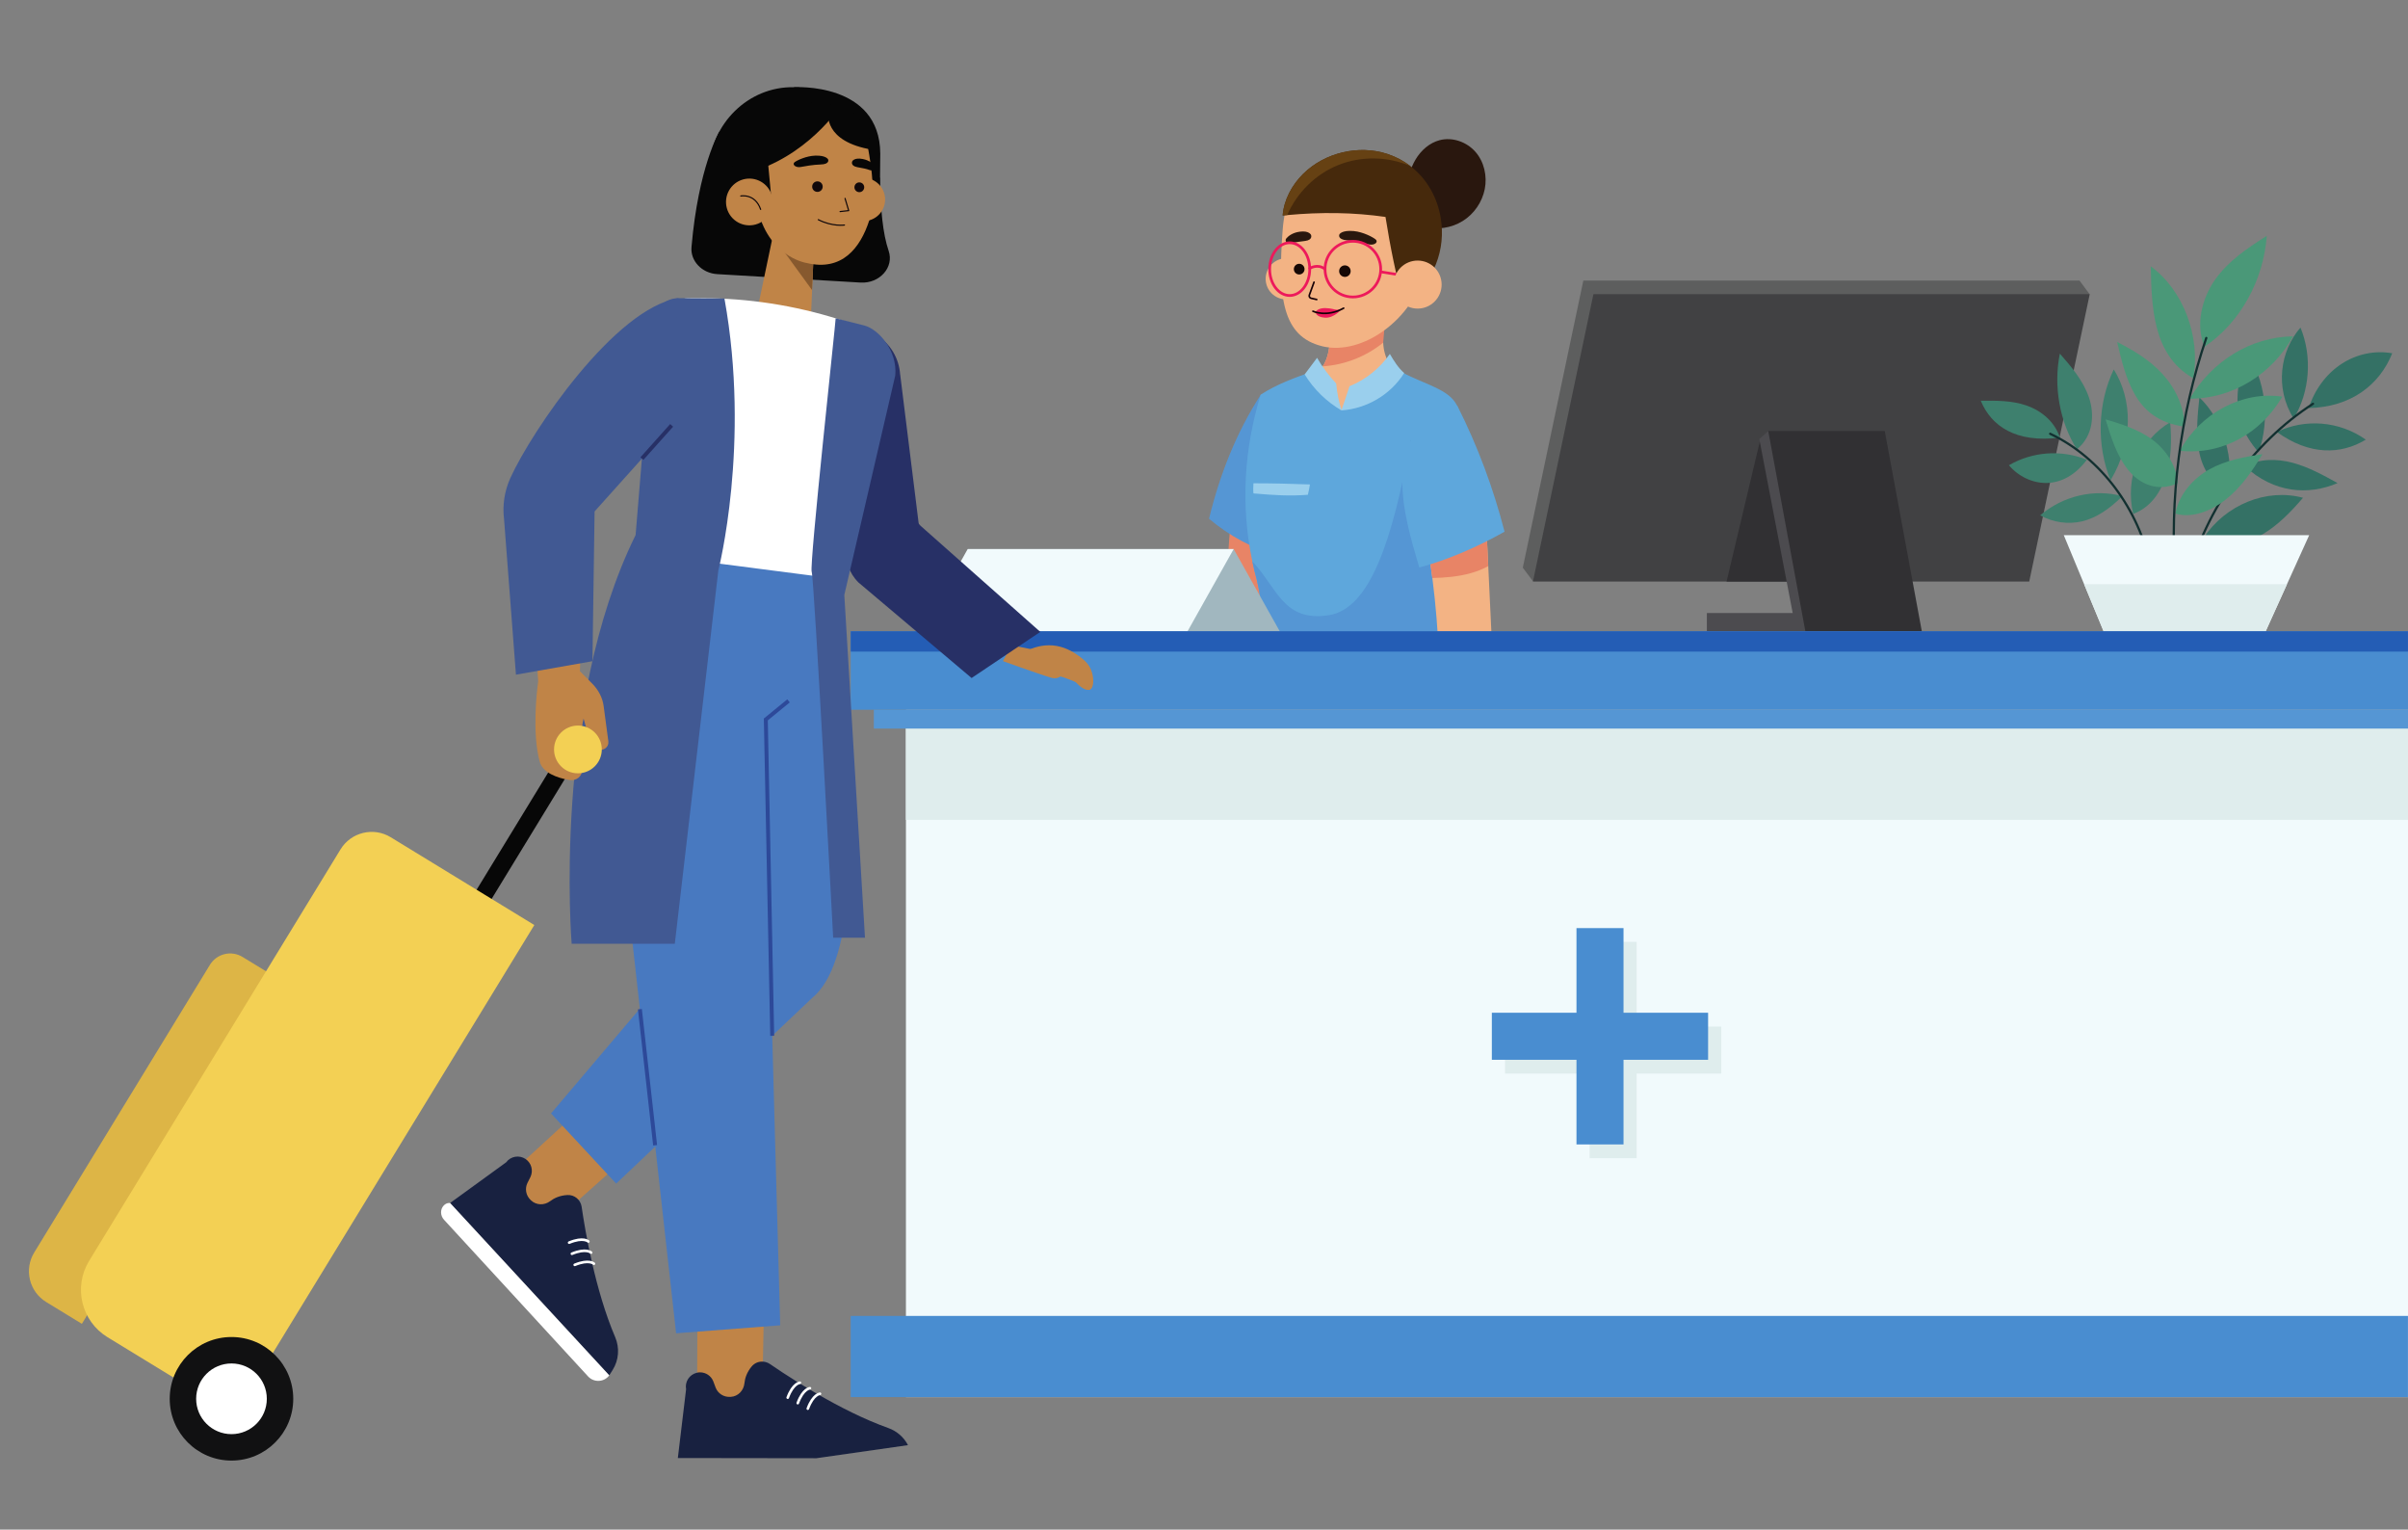 <?xml version="1.0" encoding="UTF-8"?>
<svg xmlns="http://www.w3.org/2000/svg" id="Calque_1" viewBox="0 0 685 435">
  <rect x="0" y="0" width="685" height="435" fill="#808080" stroke="none"/>
  <path d="m369.54,107.48c1.98,2.56,3.97,5.16,6.49,7.15,2.53,2.01,5.68,3.37,8.87,3.09,2.05-.17,3.97-1,5.81-1.97,3.74-1.97,7.2-4.54,9.86-8.05-3.79-.87-6.33-4.75-6.94-8.67-.09-.53-.13-1.07-.16-1.6-.12-2.14.14-4.32.55-6.59.22-1.33.48-2.69.74-4.08-5.36-.74-10.71-1.47-16.1-1.98-.13.53-.25,1.1-.33,1.65-.35,2.53-.16,5.13-.09,7.7.1,3.14-.01,6.42-1.46,9.18-.14.29-.33.58-.52.85-1.59,2.34-4.36,3.93-6.72,3.31Z" style="fill:#f3b384; stroke-width:0px;"></path>
  <path d="m393.47,97.45c-4.9,3.95-10.97,6.34-17.21,6.73.19-.27.36-.56.52-.85,1.45-2.75,1.56-6.03,1.46-9.18-.09-2.57-.27-5.17.09-7.7,1.86-.72,3.93-1.03,5.91-.91,3.51.22,6.84,1.5,9.78,5.32" style="fill:#e88466; stroke-width:0px;"></path>
  <circle cx="365.89" cy="79.3" r="5.85" style="fill:#f3b384; stroke-width:0px;"></circle>
  <path d="m376.11,98.47c11.29,2.75,25.98-7.46,29.38-21.95,3.4-14.48-3.01-28.46-14.29-31.22-3.37-.81-6.76-.55-10,.62-7.37,2.63-15.15,3.99-16.33,19.55-1.45,19.21-.04,30.23,11.24,32.99Z" style="fill:#f3b384; stroke-width:0px;"></path>
  <path d="m400,53.8c.42-2.96,1.17-5.91,2.7-8.47,1.53-2.56,3.93-4.7,6.81-5.46,3.64-.97,7.72.48,10.2,3.31,2.49,2.83,3.38,6.88,2.66,10.58-.74,3.73-3.06,7.11-6.29,9.1-3.22,2.01-7.28,2.6-10.95,1.62" style="fill:#29170e; stroke-width:0px;"></path>
  <path d="m399.33,86.33c-2.2-7.95-3.84-16.06-5.2-24.63-9.08-1.32-18.34-1.42-27.96-.53-.42.01-.85.07-1.29.1.35-4.47,2.63-8.64,5.81-11.81,6.14-6.07,15.78-8.37,23.99-5.68,2.41.79,4.61,1.97,6.52,3.44,4.62,3.54,7.7,8.86,8.66,14.89,1.39,8.53-1.56,18.08-10.52,24.22Z" style="fill:#46290c; stroke-width:0px;"></path>
  <path d="m401.2,47.22c-6.43-2.75-13.96-2.9-20.46-.3-6.49,2.59-11.81,7.86-14.57,14.25-.42.01-.85.07-1.29.1.35-4.47,2.63-8.64,5.81-11.81,6.14-6.07,15.78-8.37,23.99-5.68,2.41.79,4.61,1.95,6.52,3.44Z" style="fill:#664113; stroke-width:0px;"></path>
  <path d="m373.8,80.25l-1.35,3.71c-.09.36.11.73.47.85l1.64.37" style="fill:none; stroke:#160006; stroke-linecap:round; stroke-linejoin:round; stroke-width:.47px;"></path>
  <circle cx="382.58" cy="77.11" r="1.64" style="fill:#160805; stroke-width:0px;"></circle>
  <path d="m371.1,76.54c0,.84-.68,1.52-1.52,1.52s-1.52-.68-1.52-1.52.68-1.52,1.52-1.52,1.52.68,1.52,1.52Z" style="fill:#160805; stroke-width:0px;"></path>
  <path d="m372.95,66.81s.61,1.42-1.68,1.71c-1.74.22-2.84.34-3.82.66-.55.18-1.2.03-1.53-.35h0c-.27-.31-.27-.72,0-1.03.54-.63,1.69-1.62,3.8-1.91,2.71-.37,3.23.92,3.23.92Z" style="fill:#29170e; stroke-width:0px;"></path>
  <path d="m381.01,66.68s-.7,1.43,2.25,1.68c2.24.19,4.92.84,6.19,1.15.72.17,1.54.01,1.94-.38h0c.32-.32.31-.72-.05-1.03-.73-.62-3.52-2.14-6.25-2.39-3.5-.32-4.09.97-4.09.97Z" style="fill:#29170e; stroke-width:0px;"></path>
  <path d="m374.19,88.76s.16,1.43,2.73,1.59c2.57.16,4.64-2.36,4.64-2.36l-7.37.78Z" style="fill:#ed195b; stroke-width:0px;"></path>
  <path d="m380.94,88.38s-5.25-1.95-6.75.38c0,0,4.12,1.15,6.75-.38Z" style="fill:#ed195b; stroke-width:0px;"></path>
  <path d="m373.49,88.51s3.82,1.84,8.74-.87" style="fill:none; stroke:#160006; stroke-linecap:round; stroke-linejoin:round; stroke-width:.47px;"></path>
  <path d="m392.77,76.54c0,4.37-3.54,7.92-7.92,7.92s-7.92-3.54-7.92-7.92,3.54-7.92,7.92-7.92,7.92,3.54,7.92,7.92Z" style="fill:none; stroke:#ed195b; stroke-linecap:round; stroke-linejoin:round; stroke-width:.77px;"></path>
  <path d="m372.58,76.54c0,4.14-2.55,7.5-5.7,7.5s-5.7-3.36-5.7-7.5,2.55-7.5,5.7-7.5,5.7,3.36,5.7,7.5Z" style="fill:none; stroke:#ed195b; stroke-linecap:round; stroke-linejoin:round; stroke-width:.77px;"></path>
  <path d="m372.57,76.32s2.32-1.46,4.37.23" style="fill:none; stroke:#ed195b; stroke-linecap:round; stroke-linejoin:round; stroke-width:.77px;"></path>
  <line x1="403.28" y1="79" x2="393.11" y2="77.36" style="fill:none; stroke:#ed195b; stroke-linecap:round; stroke-linejoin:round; stroke-width:.77px;"></line>
  <circle cx="403.27" cy="80.93" r="6.83" style="fill:#f3b384; stroke-width:0px;"></circle>
  <path d="m352.31,133.37c-3.32,17.78-4.18,36.01-1.69,54.24,4.96,1.26,10.17,1.46,15.22.59,1.01-18.58.79-37.23-.66-55.77-3.96.61-7.93,1.21-12.86.94Z" style="fill:#e88466; stroke-width:0px;"></path>
  <path d="m358.64,112.27c-6.99,10.8-11.68,22.8-14.71,35.25,5.69,4.83,12.4,8.44,19.57,10.56,2.04-13.41,2.15-27.07-4.86-45.81Z" style="fill:#5596d4; stroke-width:0px;"></path>
  <path d="m418.11,197.55c-18.34,3.22-43.67,2.46-61.9,1.73,3.22-11.04,4-23.02,1.34-34.24-.51-1.79-.92-3.58-1.3-5.39-3.38-15.98-2.31-32.26,2.38-47.42,4.74-3.05,9.65-4.78,14.58-6.53,2.41,4.08,5.1,7.64,8.19,10.87,6.16-2.21,12.04-5.88,17.54-10.64,6.39,3.4,13.3,4.78,15.51,9.36,3.57,7.34.66,17.37-.01,26.17-.4,5.39-1.1,10.68-2.11,15.58-2.69,12.91-1.84,25.1,5.77,40.49Z" style="fill:#5ea7dc; stroke-width:0px;"></path>
  <path d="m418.11,197.55c-18.34,3.22-43.67,2.46-61.9,1.73,3.22-11.04,4-23.02,1.34-34.24-.51-1.79-.92-3.58-1.3-5.39,7.08,7.46,8.73,17.27,21.69,15.32,11.65-1.76,18.08-20.75,23.32-49.55.55-3.02,11.85,18.83,13.17,16.06-.4,5.39-1.1,10.68-2.11,15.58-2.67,12.91-1.82,25.1,5.78,40.49Z" style="fill:#5596d4; stroke-width:0px;"></path>
  <path d="m381.57,116.72c.78-2.24,1.55-4.48,2.33-6.89,4.65-1.86,8.7-5.2,11.47-9.18,1.11,1.91,2.4,4,4.08,5.43-3.92,6.23-10.72,10.15-17.88,10.64Z" style="fill:#9acfed; stroke-width:0px;"></path>
  <path d="m371.13,106.47c1.19-1.58,2.37-3.14,3.54-4.71,1.55,2.73,3.4,5.1,5.43,7.3.26,2.69.72,5.19,1.58,7.7-4.29-2.49-7.95-6.04-10.55-10.29Z" style="fill:#9acfed; stroke-width:0px;"></path>
  <path d="m372.05,140.71h-.04c-5.17.4-9.49.12-15.45-.39-.09-.74-.04-2.23,0-2.88,5.35,0,10.69.13,16.08.33-.17.95-.35,1.92-.59,2.93Z" style="fill:#9acfed; stroke-width:0px;"></path>
  <path d="m424.54,186.04c-5.3.36-10.25.74-15.2,1.11-.3-7.54-.9-15.16-1.88-22.76-.74-5.77-1.68-11.53-2.88-17.24,5.98-1.23,12.02-1.85,18.04-1.78.25,5.23.51,10.43.74,15.62.4,8.38.81,16.72,1.19,25.04Z" style="fill:#f3b384; stroke-width:0px;"></path>
  <path d="m423.35,161c-1.58.87-3.28,1.53-5,2.01-3.54.98-7.21,1.29-10.9,1.37-.74-5.77-1.68-11.53-2.88-17.24,5.98-1.23,12.02-1.85,18.04-1.78.26,5.25.51,10.45.74,15.64Z" style="fill:#e88466; stroke-width:0px;"></path>
  <path d="m414.52,115.3c5.85,11.55,10.36,23.76,13.48,35.91-7.95,4.48-16.39,8.09-24.26,10.17-2.41-8.14-4.86-16.42-4.84-24.91.03-8.5,2.86-17.39,15.62-21.17Z" style="fill:#5ea7dc; stroke-width:0px;"></path>
  <polygon points="364.33 180.03 350.94 156.14 275.3 156.14 288.69 180.03 364.33 180.03" style="fill:#a1b7bf; stroke-width:0px;"></polygon>
  <polygon points="261.89 180.03 275.28 156.14 350.94 156.14 337.54 180.03 261.89 180.03" style="fill:#f1fafc; stroke-width:0px;"></polygon>
  <polygon points="594.46 83.7 590.27 85.98 574.36 161.49 439.87 161.49 436.1 165.33 433.22 161.49 433.18 161.49 450.41 79.78 591.57 79.78 591.56 79.84 591.58 79.82 594.46 83.7" style="fill:#5d5e5e; stroke-width:0px;"></polygon>
  <polygon points="594.46 83.67 577.25 165.39 436.07 165.39 453.28 83.67 594.46 83.67" style="fill:#414143; stroke-width:0px;"></polygon>
  <polygon points="518.52 165.39 491.15 165.39 500.74 125.03 510.8 125.09 518.52 165.39" style="fill:#313033; stroke-width:0px;"></polygon>
  <rect x="485.55" y="174.34" width="59.79" height="5.19" style="fill:#4c4b4f; stroke-width:0px;"></rect>
  <polyline points="503.01 122.61 500.47 124.85 510.61 177.69 516.96 177.65" style="fill:#4c4b4f; stroke-width:0px;"></polyline>
  <polygon points="513.57 179.54 503.01 122.56 536.15 122.56 546.7 179.54 513.57 179.54" style="fill:#313033; stroke-width:0px;"></polygon>
  <path d="m656.76,116.04c1.65-5.2,5-9.73,9.31-12.54,4.29-2.82,9.51-3.92,14.44-3.03-3.54,8.89-11.65,15.32-23.74,15.58Z" style="fill:#347165; stroke-width:0px;"></path>
  <path d="m647.71,122.85c8.05-3.92,17.88-3.08,25.28,2.18-7.07,4.28-16,4.52-25.28-2.18Z" style="fill:#347165; stroke-width:0px;"></path>
  <path d="m642.5,128.63c3.35-9.36,1.98-20.61-3.5-28.67-1.3,4.42-2.47,8.96-2.51,13.61-.04,4.65,1.17,9.48,6.01,15.06Z" style="fill:#347165; stroke-width:0px;"></path>
  <path d="m638.6,132.6c4.18-2.2,9.08-2.18,13.57-1,4.49,1.2,8.67,3.5,12.8,5.78-8.35,3.57-18.12,2.85-26.37-4.78Z" style="fill:#347165; stroke-width:0px;"></path>
  <path d="m633.78,140.38c1.99-9.83-1.24-20.72-8.12-27.37-.49,4.8-1,9.67-.26,14.42.74,4.75,2.89,9.48,8.38,12.95Z" style="fill:#347165; stroke-width:0px;"></path>
  <path d="m626.83,152.99c6.27-9.48,17.93-14.21,28.3-11.43-3.4,3.97-7.08,7.77-11.45,10.36-4.36,2.59-9.51,3.9-16.85,1.07Z" style="fill:#347165; stroke-width:0px;"></path>
  <path d="m652.47,119.03c4.6-7.49,5.36-17.65,1.94-25.87-5.75,6.59-7.41,17.11-1.94,25.87Z" style="fill:#347165; stroke-width:0px;"></path>
  <path d="m657.98,114.83c-17.14,11.07-30.26,29.45-35.97,50.39" style="fill:none; stroke:#123030; stroke-linecap:round; stroke-miterlimit:10; stroke-width:.64px;"></path>
  <path d="m585.96,124.44c-1.43-4.54-5.35-7.7-9.51-9.13-4.16-1.43-8.61-1.39-12.98-1.34,2.96,7.18,9.97,12.08,22.49,10.48Z" style="fill:#3e806e; stroke-width:0px;"></path>
  <path d="m590.8,127.79c-4.9-7.83-6.71-17.93-4.84-27.23,3.27,3.74,6.62,7.62,8.28,12.47,1.66,4.86,1.23,10.97-3.44,14.76Z" style="fill:#3e806e; stroke-width:0px;"></path>
  <path d="m600.39,136.59c-4.05-9.93-3.7-21.89.91-31.52,5.35,8.51,5.64,20.52-.91,31.52Z" style="fill:#3e806e; stroke-width:0px;"></path>
  <path d="m606.82,146.13c-1.17-4.96-.77-10.36,1.13-15.04,1.89-4.68,5.26-8.63,9.39-10.98.48,5.03.33,10.2-1.13,14.99-1.46,4.78-4.34,9.18-9.39,11.04Z" style="fill:#3e806e; stroke-width:0px;"></path>
  <path d="m593.64,130.75c-7.15-2.93-15.42-2.36-22.17,1.56,2.75,3.24,6.78,5.12,10.8,5.04,4.03-.1,8.01-2.12,11.37-6.6Z" style="fill:#3e806e; stroke-width:0px;"></path>
  <path d="m603.74,141.1c-8.01-2.17-16.85-.1-23.38,5.45,3.66,2.04,7.95,2.64,11.95,1.71,4-.97,7.69-3.45,11.43-7.15Z" style="fill:#3e806e; stroke-width:0px;"></path>
  <path d="m611.87,161.45c-3.38-16.72-14.38-31.35-28.66-38.09" style="fill:none; stroke:#123030; stroke-linecap:round; stroke-miterlimit:10; stroke-width:.64px;"></path>
  <path d="m627.12,98.6c-2.64-6.16-.77-13.74,3.03-19.12,3.82-5.36,9.25-8.97,14.68-12.41-.94,12.67-7.54,24.7-17.72,31.53Z" style="fill:#4a9878; stroke-width:0px;"></path>
  <path d="m623.93,107.57c2.11-11.97-2.88-25.07-12.1-31.82.12,5.87.25,11.79,1.71,17.44,1.45,5.64,4.41,11.03,10.39,14.38Z" style="fill:#4a9878; stroke-width:0px;"></path>
  <path d="m622.93,113.37c6.23-10.59,17.28-17.56,29.35-17.72-5.98,10.88-17.4,17.83-29.35,17.72Z" style="fill:#4a9878; stroke-width:0px;"></path>
  <path d="m620.1,128.19c5.88-10.75,17.83-17.07,29.13-15.39-5.93,10.28-16.97,16.71-29.13,15.39Z" style="fill:#4a9878; stroke-width:0px;"></path>
  <path d="m621.41,121.34c.01-5.65-2.62-11.01-6.26-14.99s-8.24-6.72-12.89-9.09c1.2,5.13,2.44,10.35,4.99,14.84,2.54,4.48,6.63,8.22,14.16,9.23Z" style="fill:#4a9878; stroke-width:0px;"></path>
  <path d="m619.45,137.43c-.26-5.17-3.47-9.73-7.4-12.56-3.93-2.83-8.56-4.25-13.09-5.62,1.53,5.03,3.14,10.22,6.3,14.22,3.15,4.02,8.3,6.63,14.19,3.96Z" style="fill:#4a9878; stroke-width:0px;"></path>
  <path d="m618.83,146.08c1.05-5.61,5.12-10.07,9.75-12.65,4.64-2.56,9.87-3.5,15.02-4.28-2.9,4.87-6.2,9.57-10.49,12.95-4.31,3.38-9.75,5.33-14.28,3.97Z" style="fill:#4a9878; stroke-width:0px;"></path>
  <path d="m618.83,165.29c-1.71-23.4,1.32-47.2,8.79-69.18" style="fill:none; stroke:#123030; stroke-linecap:round; stroke-miterlimit:10; stroke-width:.64px;"></path>
  <polygon points="656.89 152.2 650.58 166.13 644.28 180.05 598.62 180.05 592.86 166.13 587.08 152.2 656.89 152.2" style="fill:#f1fafc; stroke-width:0px;"></polygon>
  <polygon points="650.58 166.13 644.28 180.05 598.62 180.05 592.86 166.13 650.58 166.13" style="fill:#dfeded; stroke-width:0px;"></polygon>
  <rect x="257.71" y="201.84" width="427.29" height="195.49" style="fill:#f1fafc; stroke-width:0px;"></rect>
  <rect x="257.71" y="206.77" width="427.29" height="26.39" style="fill:#dfeded; stroke-width:0px;"></rect>
  <rect x="242" y="179.53" width="442.99" height="22.31" style="fill:#498dd0; stroke-width:0px;"></rect>
  <rect x="242" y="179.53" width="442.99" height="5.78" style="fill:#245db5; stroke-width:0px;"></rect>
  <rect x="248.58" y="201.84" width="436.42" height="5.36" style="fill:#5596d4; stroke-width:0px;"></rect>
  <rect x="242" y="374.23" width="442.99" height="23.09" style="fill:#498dd0; stroke-width:0px;"></rect>
  <rect x="452.2" y="267.85" width="13.38" height="61.52" style="fill:#dfeded; stroke-width:0px;"></rect>
  <rect x="428.13" y="291.93" width="61.52" height="13.38" style="fill:#dfeded; stroke-width:0px;"></rect>
  <rect x="448.46" y="263.94" width="13.38" height="61.52" style="fill:#498dd0; stroke-width:0px;"></rect>
  <rect x="424.38" y="288.01" width="61.52" height="13.38" style="fill:#498dd0; stroke-width:0px;"></rect>
  <rect x="98.52" y="244.14" width="13.06" height="30.62" rx="6.53" ry="6.53" transform="translate(10.6 522.94) rotate(-138.24)" style="fill:#1c4b3d; stroke-width:0px;"></rect>
  <line x1="120.68" y1="282.22" x2="161.79" y2="214.92" style="fill:none; stroke:#070707; stroke-miterlimit:10; stroke-width:5px;"></line>
  <polygon points="143.37 335.4 174.63 306.7 189.36 319.2 156.08 348.85 143.37 335.4" style="fill:#c08447; stroke-width:0px;"></polygon>
  <path d="m150.89,341.2l.14.14c1.51,1.46,3.82,1.5,5.49.24,1.13-.86,2.73-1.61,4.88-1.73,2.01-.12,3.77,1.35,4.06,3.34.98,6.79,3.85,23.78,9.53,37.05,1.31,3.06,1.06,6.55-.71,9.36l-.97,1.53-45.27-49.01,15.94-11.57c1.29-1.74,3.73-2.16,5.53-.94h0c1.66,1.12,2.25,3.29,1.39,5.1l-.87,1.73c-.77,1.6-.42,3.52.85,4.75Z" style="fill:#182140; stroke-width:0px;"></path>
  <path d="m128.05,342.13s-.98-.21-1.85.73c-1.05,1.13-.93,2.92.12,4.04l40.99,44.56c1.67,1.78,4.54,1.63,6-.32h0l-45.27-49.01Z" style="fill:#fff; stroke-width:0px;"></path>
  <path d="m167.36,353.06s-1.39-1.35-5.46.33" style="fill:none; stroke:#fff; stroke-linecap:round; stroke-linejoin:round; stroke-width:.75px;"></path>
  <path d="m168.15,356.22s-1.39-1.35-5.46.33" style="fill:none; stroke:#fff; stroke-linecap:round; stroke-linejoin:round; stroke-width:.75px;"></path>
  <path d="m168.95,359.38s-1.39-1.35-5.46.33" style="fill:none; stroke:#fff; stroke-linecap:round; stroke-linejoin:round; stroke-width:.75px;"></path>
  <path d="m192.86,164.47s15.54,89.29,13.74,93.38l-49.85,58.8,18.53,19.95,55.81-52.85c22.81-18.7,2.34-128.83,2.34-128.83l-40.57,9.55Z" style="fill:#4879c0; stroke-width:0px;"></path>
  <polygon points="198.29 398.83 198.47 356.4 217.66 354.09 216.8 398.65 198.29 398.83" style="fill:#c08447; stroke-width:0px;"></polygon>
  <path d="m232.22,414.7h-.11l-35.96-.05h-3.33s.04-.3.04-.3l2.31-19.26c-.4-2.14.95-4.21,3.07-4.7.03,0,.07-.02.09-.02.27-.07.55-.09.82-.09,1.63,0,3.14.98,3.76,2.56l.68,1.81c.65,1.65,2.29,2.69,4.07,2.6h.2c2.1-.12,3.7-1.79,3.91-3.88.14-1.41.67-3.09,2.05-4.76.8-.97,2-1.46,3.2-1.38.7.04,1.4.26,2.01.68,1.88,1.3,4.75,3.21,8.23,5.38.86.53,1.76,1.08,2.69,1.63.89.54,1.82,1.08,2.76,1.63,6.04,3.49,13.11,7.11,19.98,9.56,2.44.87,4.44,2.62,5.6,4.87l-26.07,3.72Z" style="fill:#182140; stroke-width:0px;"></path>
  <polyline points="232.22 414.7 232.1 414.7 196.14 414.65 196.04 414.65 192.81 414.64" style="fill:none; stroke-width:0px;"></polyline>
  <path d="m227.54,393.24s-1.93.1-3.46,4.23" style="fill:none; stroke:#fff; stroke-linecap:round; stroke-linejoin:round; stroke-width:.75px;"></path>
  <path d="m230.4,394.8s-1.94.1-3.46,4.23" style="fill:none; stroke:#fff; stroke-linecap:round; stroke-linejoin:round; stroke-width:.75px;"></path>
  <path d="m233.26,396.37s-1.94.1-3.46,4.23" style="fill:none; stroke:#fff; stroke-linecap:round; stroke-linejoin:round; stroke-width:.75px;"></path>
  <path d="m188.15,157.59s-16.44,25.17-14.03,58.52l18.21,163.06,29.61-2.27-6-217.5-27.79-1.82Z" style="fill:#4879c0; stroke-width:0px;"></path>
  <polyline points="219.67 294.57 217.85 204.6 224.31 199.32" style="fill:none; stroke:#2d4999; stroke-miterlimit:10; stroke-width:1.12px;"></polyline>
  <line x1="182.03" y1="287" x2="186.36" y2="325.7" style="fill:none; stroke:#2d4999; stroke-miterlimit:10; stroke-width:1.12px;"></line>
  <path d="m225.89,24.8s24.43-1.56,24.52,18.92l-.14,14.03-24.01,4.01-.37-36.96Z" style="fill:#070707; stroke-width:0px;"></path>
  <path d="m204.64,37.42s-5.98,10.03-7.93,32.86c-.34,3.95,2.97,7.42,7.32,7.68l40.78,2.4c5.37.32,9.58-4.31,7.99-8.99-1.71-5.02-2.31-11.93-2.51-20.85l-45.64-13.09Z" style="fill:#070707; stroke-width:0px;"></path>
  <path d="m201.82,47.95c-.28,12.52,10.13,22.9,23.24,23.19,13.11.29,23.97-9.62,24.25-22.14.28-12.52-10.3-23.91-23.42-24.2-13.11-.29-23.79,10.63-24.07,23.15Z" style="fill:#070707; stroke-width:0px;"></path>
  <path d="m239.72,58.39c.91,3.27,4.3,5.18,7.57,4.27,3.27-.91,5.18-4.3,4.27-7.57-.91-3.27-4.3-5.18-7.57-4.27-3.27.91-5.18,4.3-4.27,7.57Z" style="fill:#c08447; stroke-width:0px;"></path>
  <polygon points="231.51 70.78 230.52 94.2 214.44 92.89 221.82 57.72 231.51 70.78" style="fill:#c08447; stroke-width:0px;"></polygon>
  <polygon points="231.01 82.5 219.93 67.28 231.51 70.78 231.01 82.5" style="fill:#87592e; stroke-width:0px;"></polygon>
  <path d="m242.56,34.58c1.46,1.36,3.94,5.14,4.3,7.13,1.08,5.9,2.42,14.83.42,20.96-2.59,7.97-7.8,14.54-17.83,12.12,0,0-12.03-1.77-14.43-17.95-3.82-25.79,15.07-33.92,27.53-22.25Z" style="fill:#c08447; stroke-width:0px;"></path>
  <polyline points="240.39 56.43 241.43 59.9 238.98 60.17" style="fill:none; stroke:#0e060a; stroke-linecap:round; stroke-linejoin:round; stroke-width:.33px;"></polyline>
  <path d="m231.04,52.99c-.05.83.58,1.54,1.41,1.58.83.05,1.54-.58,1.58-1.41.05-.83-.58-1.54-1.41-1.58-.83-.05-1.54.58-1.58,1.41Z" style="fill:#11080a; stroke-width:0px;"></path>
  <path d="m243.06,53.18c-.05.77.54,1.42,1.31,1.47.77.05,1.42-.54,1.47-1.31.05-.77-.54-1.42-1.31-1.47-.77-.05-1.42.54-1.47,1.31Z" style="fill:#11080a; stroke-width:0px;"></path>
  <path d="m242.44,45.89s-.63,1.26,1.44,1.65c1.58.29,2.58.46,3.46.81.5.2,1.09.1,1.41-.24h0c.26-.27.29-.64.06-.94-.46-.61-1.46-1.57-3.38-1.95-2.46-.49-3,.66-3,.66Z" style="fill:#070707; stroke-width:0px;"></path>
  <path d="m235.58,45.37s.56,1.34-2.15,1.41c-2.06.05-4.55.5-5.72.72-.67.12-1.41-.07-1.75-.45h0c-.28-.31-.25-.68.1-.94.7-.53,3.33-1.77,5.84-1.85,3.22-.11,3.69,1.11,3.69,1.11Z" style="fill:#070707; stroke-width:0px;"></path>
  <path d="m240.22,64s-3.46.51-7.44-1.53" style="fill:none; stroke:#0e060a; stroke-linecap:round; stroke-linejoin:round; stroke-width:.33px;"></path>
  <polygon points="217.92 40.39 219.44 56.5 205.05 44.55 217.92 40.39" style="fill:#070707; stroke-width:0px;"></polygon>
  <path d="m238.92,30.36s-9.38,14.45-26.66,18.96c0,0-6.95-.77.74-12.58,7.69-11.8,25.92-6.38,25.92-6.38Z" style="fill:#070707; stroke-width:0px;"></path>
  <path d="m206.77,59.22c.99,3.54,4.65,5.6,8.19,4.62,3.54-.99,5.6-4.65,4.62-8.19-.99-3.54-4.65-5.6-8.19-4.62-3.54.99-5.6,4.65-4.62,8.19Z" style="fill:#c08447; stroke-width:0px;"></path>
  <path d="m210.73,55.74s4.05-.81,5.65,3.81" style="fill:none; stroke:#0e060a; stroke-linecap:round; stroke-linejoin:round; stroke-width:.33px;"></path>
  <path d="m235.63,32.05s-1.55,8.22,12.51,10.52c0,0-2.21-12.45-10.84-12.61l-1.67,2.09Z" style="fill:#070707; stroke-width:0px;"></path>
  <path d="m256.07,106.48l5.4,43.48c.47,6.78-4.39,12.77-11.13,13.71h0c-7.06.99-13.59-3.92-14.61-10.98l-8.19-43.19c-.97-6.74,2.94-13.24,9.35-15.54h0c8.96-3.22,18.52,3.02,19.17,12.52Z" style="fill:#273066; stroke-width:0px;"></path>
  <path d="m305.99,193.94c1.42,1.63,3.09,2.62,4.07,2.15,1.28-.61,1.11-3.59.34-5.53-.79-2.01-2.29-3.1-3.61-4.08-.82-.6-3.08-2.22-6.17-2.78-6.25-1.12-11.23,2.96-12,3.6,5.79,2.21,11.58,4.42,17.37,6.63Z" style="fill:#c08447; stroke-width:0px;"></path>
  <path d="m307.02,186.65l3.57,6.28c.26,2.33-.15,2.97-.53,3.16-1.2.6-3.34-2.8-8.06-3.65-.15-.03-.27-.05-.34-.06-.16.11-.42.27-.76.38-.69.22-1.35.13-1.88-.02-1.1-.3-6.44-2.1-13.7-4.72.78-1.51,1.56-3.01,2.34-4.52,4.33.86,8.67,1.71,13,2.57l6.35.57Z" style="fill:#c08447; stroke-width:0px;"></path>
  <path d="m261.82,149.48l34.11,30.22-19.54,13.12-32.18-27.17c-5.47-5.42-4.46-14.53,2.06-18.63h0c5.07-3.19,11.72-2.14,15.56,2.46Z" style="fill:#273066; stroke-width:0px;"></path>
  <path d="m195.66,84.79h3.84c13.31,0,26.54,2.04,39.23,6.05h0c6.2,1.96,10.11,8.07,9.29,14.52-1.71,13.54-5.08,36.34-9.78,50.71-1.23,3.77-1.08,8.57-4.99,7.92l-44.24-5.72s-6.15-4.95-5.47-13.8l8.45-56.52c.27-1.81,1.83-3.16,3.66-3.16Z" style="fill:#fff; stroke-width:0px;"></path>
  <path d="m162.62,268.39s-5.63-67.87,18.19-116.24l5.01-60.76c.31-3.73,3.42-6.59,7.16-6.59l13.1.08c7.49,41.39-1.73,77.3-1.73,77.3l-12.39,106.21h-29.33Z" style="fill:#415993; stroke-width:0px;"></path>
  <path d="m173.07,210.91l-1.35-10.1c-.31-2.36-1.46-4.6-3.27-6.42l-3.48-3.5,1.39-45.9-14.81-8.7c-1.17,2.7-1.8,5.61-1.85,8.55l3.4,48.92h0c-.38,2.77-1.78,14.65.42,22.81.86,3.19,4.92,4.64,8.35,5.24,2.06.36,3.84-1.06,3.65-2.89-.98-9.21.49-14.58.49-14.58l2.02,7.17c.35,1.23,1.78,2.02,3.17,1.73,1.21-.25,1.99-1.24,1.85-2.34Z" style="fill:#c08447; stroke-width:0px;"></path>
  <path d="m168.52,188.04l-21.75,3.83-3.38-44.19c-.5-4.02.13-8.09,1.81-11.78,6.09-13.4,29.82-48.37,47.79-51.1l-4.12,38.65-19.73,22-.61,42.6Z" style="fill:#415993; stroke-width:0px;"></path>
  <line x1="182.6" y1="130.42" x2="191.06" y2="120.97" style="fill:none; stroke:#273066; stroke-miterlimit:10; stroke-width:1.12px;"></line>
  <path d="m237.72,90.52c0,1.26-7.52,70.24-6.82,72.06.7,1.81,6.11,104.09,6.11,104.09h9.05l-5.88-97.46,14.49-62.4c.7-7.12-4.83-13.24-8.83-14.25l-8.12-2.04Z" style="fill:#415993; stroke-width:0px;"></path>
  <path d="m82.13,280.18l-34.49,56.44-22.86,37.42-1.49,2.44-10.16-6.21c-4.82-2.95-6.34-9.25-3.4-14.07l17.9-29.29,5.85-9.59,6.86-11.22,10.33-16.91,9.05-14.81c1.95-3.18,6.09-4.18,9.27-2.24l6.67,4.07,6.48,3.96Z" style="fill:#ddb546; stroke-width:0px;"></path>
  <path d="m55.41,235.88h42.48c8.71,0,15.77,7.07,15.77,15.77v137.17c0,5.73-4.65,10.39-10.39,10.39h-47.87v-163.32h0Z" transform="translate(-8.9 632.59) rotate(-148.57)" style="fill:#f3d054; stroke-width:0px;"></path>
  <circle cx="65.85" cy="397.8" r="17.57" style="fill:#111112; stroke-width:0px;"></circle>
  <circle cx="65.85" cy="397.8" r="10.05" style="fill:#fff; stroke-width:0px;"></circle>
  <circle cx="164.4" cy="213.13" r="6.79" style="fill:#f3d054; stroke-width:0px;"></circle>
</svg>
